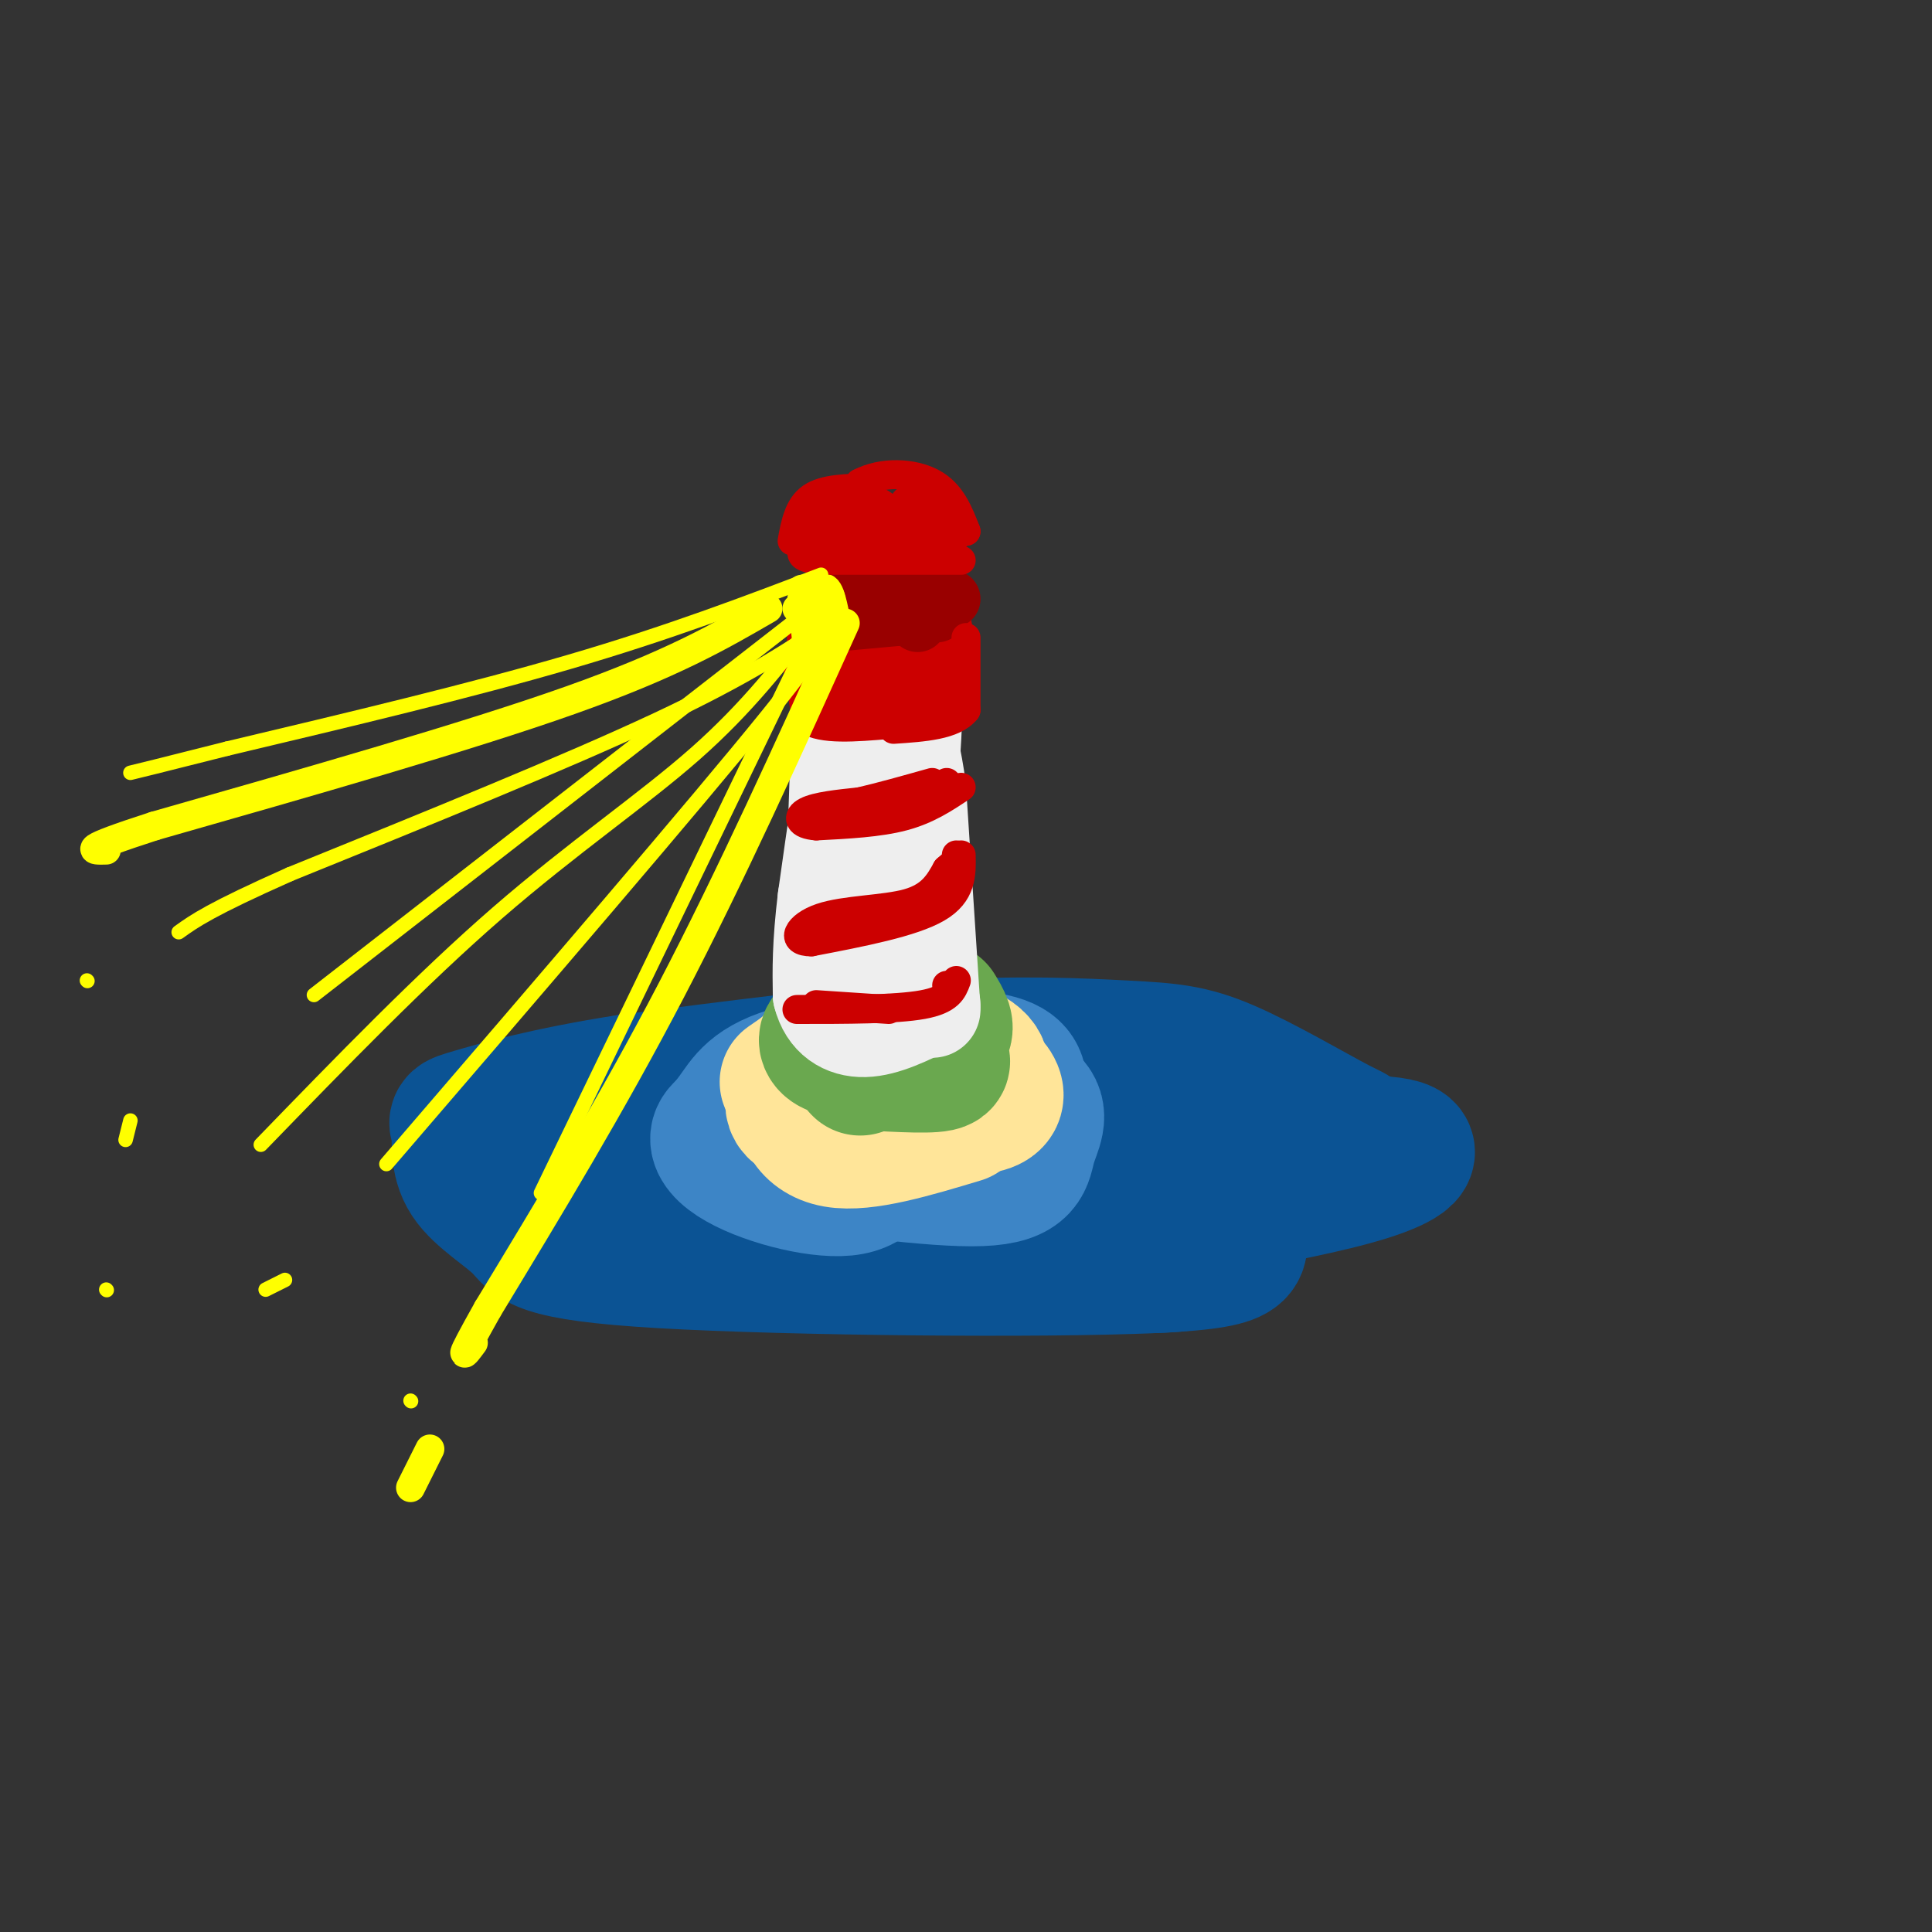 <svg viewBox='0 0 400 400' version='1.1' xmlns='http://www.w3.org/2000/svg' xmlns:xlink='http://www.w3.org/1999/xlink'><rect x="0" y="0" width="400" height="400" fill="#333333" stroke="none"/><g fill='none' stroke='rgb(11,83,148)' stroke-width='28' stroke-linecap='round' stroke-linejoin='round'><path d='M160,254c31.485,4.211 62.970,8.421 79,8c16.030,-0.421 16.606,-5.474 21,-11c4.394,-5.526 12.608,-11.524 17,-14c4.392,-2.476 4.964,-1.429 0,-4c-4.964,-2.571 -15.465,-8.761 -23,-12c-7.535,-3.239 -12.106,-3.526 -21,-4c-8.894,-0.474 -22.113,-1.135 -40,0c-17.887,1.135 -40.444,4.068 -63,7'/><path d='M130,224c-16.824,2.613 -27.385,5.645 -32,7c-4.615,1.355 -3.284,1.033 -3,3c0.284,1.967 -0.478,6.222 2,10c2.478,3.778 8.195,7.078 11,10c2.805,2.922 2.698,5.466 29,7c26.302,1.534 79.014,2.059 102,1c22.986,-1.059 16.245,-3.701 18,-8c1.755,-4.299 12.007,-10.255 12,-15c-0.007,-4.745 -10.271,-8.277 -17,-11c-6.729,-2.723 -9.923,-4.635 -28,-4c-18.077,0.635 -51.039,3.818 -84,7'/><path d='M140,231c-15.096,0.968 -10.836,-0.110 -14,2c-3.164,2.110 -13.753,7.410 -20,11c-6.247,3.590 -8.154,5.469 18,5c26.154,-0.469 80.368,-3.287 101,-5c20.632,-1.713 7.682,-2.321 -9,-3c-16.682,-0.679 -37.097,-1.431 -49,-2c-11.903,-0.569 -15.294,-0.957 -1,3c14.294,3.957 46.271,12.258 62,15c15.729,2.742 15.208,-0.074 11,-3c-4.208,-2.926 -12.104,-5.963 -20,-9'/><path d='M219,245c-4.950,-1.776 -7.324,-1.716 -7,0c0.324,1.716 3.344,5.089 14,6c10.656,0.911 28.946,-0.639 36,-3c7.054,-2.361 2.873,-5.532 -2,-7c-4.873,-1.468 -10.436,-1.234 -16,-1'/><path d='M251,250c12.067,-2.267 24.133,-4.533 32,-7c7.867,-2.467 11.533,-5.133 5,-6c-6.533,-0.867 -23.267,0.067 -40,1'/></g>
<g fill='none' stroke='rgb(61,133,198)' stroke-width='28' stroke-linecap='round' stroke-linejoin='round'><path d='M193,221c8.440,2.179 16.881,4.357 20,7c3.119,2.643 0.917,5.750 0,9c-0.917,3.250 -0.548,6.643 -10,7c-9.452,0.357 -28.726,-2.321 -48,-5'/><path d='M155,239c-8.374,-2.103 -5.307,-4.862 -3,-8c2.307,-3.138 3.856,-6.656 13,-9c9.144,-2.344 25.885,-3.516 35,-3c9.115,0.516 10.604,2.719 11,5c0.396,2.281 -0.302,4.641 -1,7'/><path d='M210,231c-10.652,0.662 -36.783,-1.183 -50,0c-13.217,1.183 -13.520,5.396 -8,9c5.520,3.604 16.863,6.601 23,6c6.137,-0.601 7.069,-4.801 8,-9'/></g>
<g fill='none' stroke='rgb(255,229,153)' stroke-width='28' stroke-linecap='round' stroke-linejoin='round'><path d='M199,231c-10.042,3.024 -20.083,6.048 -26,5c-5.917,-1.048 -7.708,-6.167 -6,-10c1.708,-3.833 6.917,-6.381 13,-7c6.083,-0.619 13.042,0.690 20,2'/><path d='M200,221c5.476,2.286 9.167,7.000 3,8c-6.167,1.000 -22.190,-1.714 -28,-3c-5.810,-1.286 -1.405,-1.143 3,-1'/><path d='M202,225c1.351,-2.325 2.702,-4.651 -2,-7c-4.702,-2.349 -15.456,-4.722 -22,-4c-6.544,0.722 -8.877,4.541 -11,8c-2.123,3.459 -4.035,6.560 -2,8c2.035,1.440 8.018,1.220 14,1'/><path d='M187,218c-7.089,0.244 -14.178,0.489 -18,2c-3.822,1.511 -4.378,4.289 -4,6c0.378,1.711 1.689,2.356 3,3'/><path d='M176,215c0.000,0.000 -13.000,9.000 -13,9'/></g>
<g fill='none' stroke='rgb(106,168,79)' stroke-width='28' stroke-linecap='round' stroke-linejoin='round'><path d='M194,209c1.232,2.006 2.464,4.012 1,5c-1.464,0.988 -5.625,0.958 -5,2c0.625,1.042 6.036,3.155 5,4c-1.036,0.845 -8.518,0.423 -16,0'/><path d='M178,221c0.000,0.000 0.100,0.100 0.1,0.1'/><path d='M179,215c0.000,0.000 0.000,-3.000 0,-3'/><path d='M185,210c-5.533,1.311 -11.067,2.622 -13,4c-1.933,1.378 -0.267,2.822 1,3c1.267,0.178 2.133,-0.911 3,-2'/><path d='M177,216c0.000,0.000 0.100,0.100 0.1,0.1'/><path d='M182,208c0.000,0.000 1.000,-2.000 1,-2'/><path d='M183,205c0.000,0.000 -3.000,1.000 -3,1'/><path d='M178,209c0.000,0.000 -2.000,0.000 -2,0'/><path d='M178,209c0.000,0.000 -1.000,1.000 -1,1'/></g>
<g fill='none' stroke='rgb(238,238,238)' stroke-width='20' stroke-linecap='round' stroke-linejoin='round'><path d='M193,209c0.000,0.000 -3.000,-46.000 -3,-46'/><path d='M190,163c-1.667,-11.833 -4.333,-18.417 -7,-25'/><path d='M183,138c-2.156,-3.356 -4.044,0.756 -6,10c-1.956,9.244 -3.978,23.622 -6,38'/><path d='M171,186c-1.167,9.667 -1.083,14.833 -1,20'/><path d='M170,206c1.222,4.889 4.778,7.111 9,7c4.222,-0.111 9.111,-2.556 14,-5'/><path d='M180,188c-0.111,8.378 -0.222,16.756 0,15c0.222,-1.756 0.778,-13.644 1,-16c0.222,-2.356 0.111,4.822 0,12'/><path d='M185,177c0.000,0.000 -2.000,-17.000 -2,-17'/><path d='M173,175c0.000,0.000 1.000,-29.000 1,-29'/><path d='M174,146c0.289,-6.333 0.511,-7.667 2,-9c1.489,-1.333 4.244,-2.667 7,-4'/><path d='M183,133c2.511,-0.133 5.289,1.533 6,9c0.711,7.467 -0.644,20.733 -2,34'/><path d='M184,150c0.000,0.000 -2.000,25.000 -2,25'/></g>
<g fill='none' stroke='rgb(204,0,0)' stroke-width='20' stroke-linecap='round' stroke-linejoin='round'><path d='M191,129c0.833,4.083 1.667,8.167 0,10c-1.667,1.833 -5.833,1.417 -10,1'/><path d='M181,140c-2.800,0.156 -4.800,0.044 -6,-1c-1.200,-1.044 -1.600,-3.022 -2,-5'/><path d='M173,134c-0.267,-2.644 0.067,-6.756 2,-9c1.933,-2.244 5.467,-2.622 9,-3'/><path d='M184,122c2.167,-0.667 3.083,-0.833 4,-1'/><path d='M189,121c0.000,0.000 1.000,6.000 1,6'/><path d='M187,132c0.000,0.000 0.100,0.100 0.1,0.1'/></g>
<g fill='none' stroke='rgb(153,0,0)' stroke-width='12' stroke-linecap='round' stroke-linejoin='round'><path d='M194,127c0.000,0.000 -22.000,2.000 -22,2'/><path d='M172,129c-4.060,-0.083 -3.208,-1.292 -2,-3c1.208,-1.708 2.774,-3.917 5,-5c2.226,-1.083 5.113,-1.042 8,-1'/><path d='M183,120c3.667,0.500 8.833,2.250 14,4'/><path d='M194,125c0.000,0.000 -4.000,4.000 -4,4'/><path d='M191,124c0.000,0.000 0.100,0.100 0.1,0.1'/></g>
<g fill='none' stroke='rgb(255,255,0)' stroke-width='6' stroke-linecap='round' stroke-linejoin='round'><path d='M173,128c-0.732,-3.661 -1.464,-7.321 -3,-6c-1.536,1.321 -3.875,7.625 -3,10c0.875,2.375 4.964,0.821 6,-1c1.036,-1.821 -0.982,-3.911 -3,-6'/><path d='M170,125c-0.631,0.250 -0.708,3.875 0,4c0.708,0.125 2.202,-3.250 2,-5c-0.202,-1.750 -2.101,-1.875 -4,-2'/><path d='M170,124c0.000,0.000 -4.000,-2.000 -4,-2'/><path d='M166,124c2.083,1.333 4.167,2.667 4,3c-0.167,0.333 -2.583,-0.333 -5,-1'/></g>
<g fill='none' stroke='rgb(204,0,0)' stroke-width='6' stroke-linecap='round' stroke-linejoin='round'><path d='M199,116c0.000,0.000 -29.000,0.000 -29,0'/><path d='M170,116c-5.333,-0.500 -4.167,-1.750 -3,-3'/><path d='M167,113c1.333,-2.667 6.167,-7.833 11,-13'/><path d='M178,100c4.733,-2.467 11.067,-2.133 15,0c3.933,2.133 5.467,6.067 7,10'/><path d='M200,110c-1.000,0.133 -7.000,-4.533 -10,-6c-3.000,-1.467 -3.000,0.267 -3,2'/><path d='M187,106c0.370,2.242 2.794,6.848 2,6c-0.794,-0.848 -4.807,-7.150 -7,-8c-2.193,-0.850 -2.567,3.752 -4,4c-1.433,0.248 -3.924,-3.856 -7,-4c-3.076,-0.144 -6.736,3.673 -4,5c2.736,1.327 11.868,0.163 21,-1'/><path d='M188,108c5.393,-0.464 8.375,-1.125 8,0c-0.375,1.125 -4.107,4.036 -5,5c-0.893,0.964 1.054,-0.018 3,-1'/><path d='M194,112c-1.600,-0.726 -7.099,-2.040 -6,-2c1.099,0.040 8.796,1.434 10,1c1.204,-0.434 -4.085,-2.695 -7,-3c-2.915,-0.305 -3.458,1.348 -4,3'/><path d='M187,111c-3.391,0.997 -9.868,1.989 -14,2c-4.132,0.011 -5.920,-0.959 -6,-2c-0.080,-1.041 1.549,-2.155 2,-2c0.451,0.155 -0.274,1.577 -1,3'/><path d='M164,112c0.667,-3.583 1.333,-7.167 4,-9c2.667,-1.833 7.333,-1.917 12,-2'/><path d='M180,103c0.000,0.000 0.100,0.100 0.1,0.1'/><path d='M200,132c0.000,0.000 0.000,15.000 0,15'/><path d='M200,147c-2.500,3.167 -8.750,3.583 -15,4'/><path d='M196,146c0.000,0.000 -11.000,3.000 -11,3'/><path d='M185,147c0.000,0.000 0.100,0.100 0.1,0.1'/><path d='M165,137c0.000,0.000 2.000,12.000 2,12'/><path d='M167,149c3.167,2.167 10.083,1.583 17,1'/><path d='M173,147c0.000,0.000 10.000,2.000 10,2'/><path d='M199,163c-3.500,2.333 -7.000,4.667 -12,6c-5.000,1.333 -11.500,1.667 -18,2'/><path d='M169,171c-3.733,-0.267 -4.067,-1.933 -2,-3c2.067,-1.067 6.533,-1.533 11,-2'/><path d='M178,166c4.333,-1.000 9.667,-2.500 15,-4'/><path d='M196,162c0.000,0.000 0.100,0.100 0.1,0.1'/><path d='M199,177c0.083,4.000 0.167,8.000 -5,11c-5.167,3.000 -15.583,5.000 -26,7'/><path d='M168,195c-4.548,0.048 -2.917,-3.333 2,-5c4.917,-1.667 13.119,-1.619 18,-3c4.881,-1.381 6.440,-4.190 8,-7'/><path d='M196,180c1.333,-1.167 0.667,-0.583 0,0'/><path d='M198,177c0.000,0.000 0.000,3.000 0,3'/><path d='M198,203c-0.750,2.000 -1.500,4.000 -7,5c-5.500,1.000 -15.750,1.000 -26,1'/><path d='M169,208c0.000,0.000 15.000,1.000 15,1'/><path d='M196,204c0.000,0.000 0.100,0.100 0.1,0.1'/></g>
<g fill='none' stroke='rgb(255,255,0)' stroke-width='6' stroke-linecap='round' stroke-linejoin='round'><path d='M175,129c-11.833,26.167 -23.667,52.333 -36,76c-12.333,23.667 -25.167,44.833 -38,66'/><path d='M101,271c-6.833,12.167 -4.917,9.583 -3,7'/><path d='M89,300c0.000,0.000 -4.000,8.000 -4,8'/><path d='M159,126c-9.917,5.750 -19.833,11.500 -41,19c-21.167,7.500 -53.583,16.750 -86,26'/><path d='M32,171c-16.000,5.167 -13.000,5.083 -10,5'/></g>
<g fill='none' stroke='rgb(255,255,0)' stroke-width='3' stroke-linecap='round' stroke-linejoin='round'><path d='M164,129c0.000,0.000 -99.000,77.000 -99,77'/><path d='M27,232c0.000,0.000 -1.000,4.000 -1,4'/><path d='M168,132c2.833,-1.083 5.667,-2.167 -9,16c-14.667,18.167 -46.833,55.583 -79,93'/><path d='M59,265c0.000,0.000 -4.000,2.000 -4,2'/><path d='M173,128c-9.083,6.083 -18.167,12.167 -37,21c-18.833,8.833 -47.417,20.417 -76,32'/><path d='M60,181c-16.500,7.333 -19.750,9.667 -23,12'/><path d='M18,203c0.000,0.000 0.100,0.100 0.1,0.1'/><path d='M170,119c-15.750,6.000 -31.500,12.000 -52,18c-20.500,6.000 -45.750,12.000 -71,18'/><path d='M47,155c-15.167,3.833 -17.583,4.417 -20,5'/><path d='M170,127c0.000,0.000 -58.000,120.000 -58,120'/><path d='M85,290c0.000,0.000 0.100,0.100 0.1,0.1'/><path d='M169,128c-7.089,9.222 -14.178,18.444 -25,28c-10.822,9.556 -25.378,19.444 -41,33c-15.622,13.556 -32.311,30.778 -49,48'/><path d='M22,267c0.000,0.000 0.100,0.100 0.1,0.1'/></g>
</svg>
